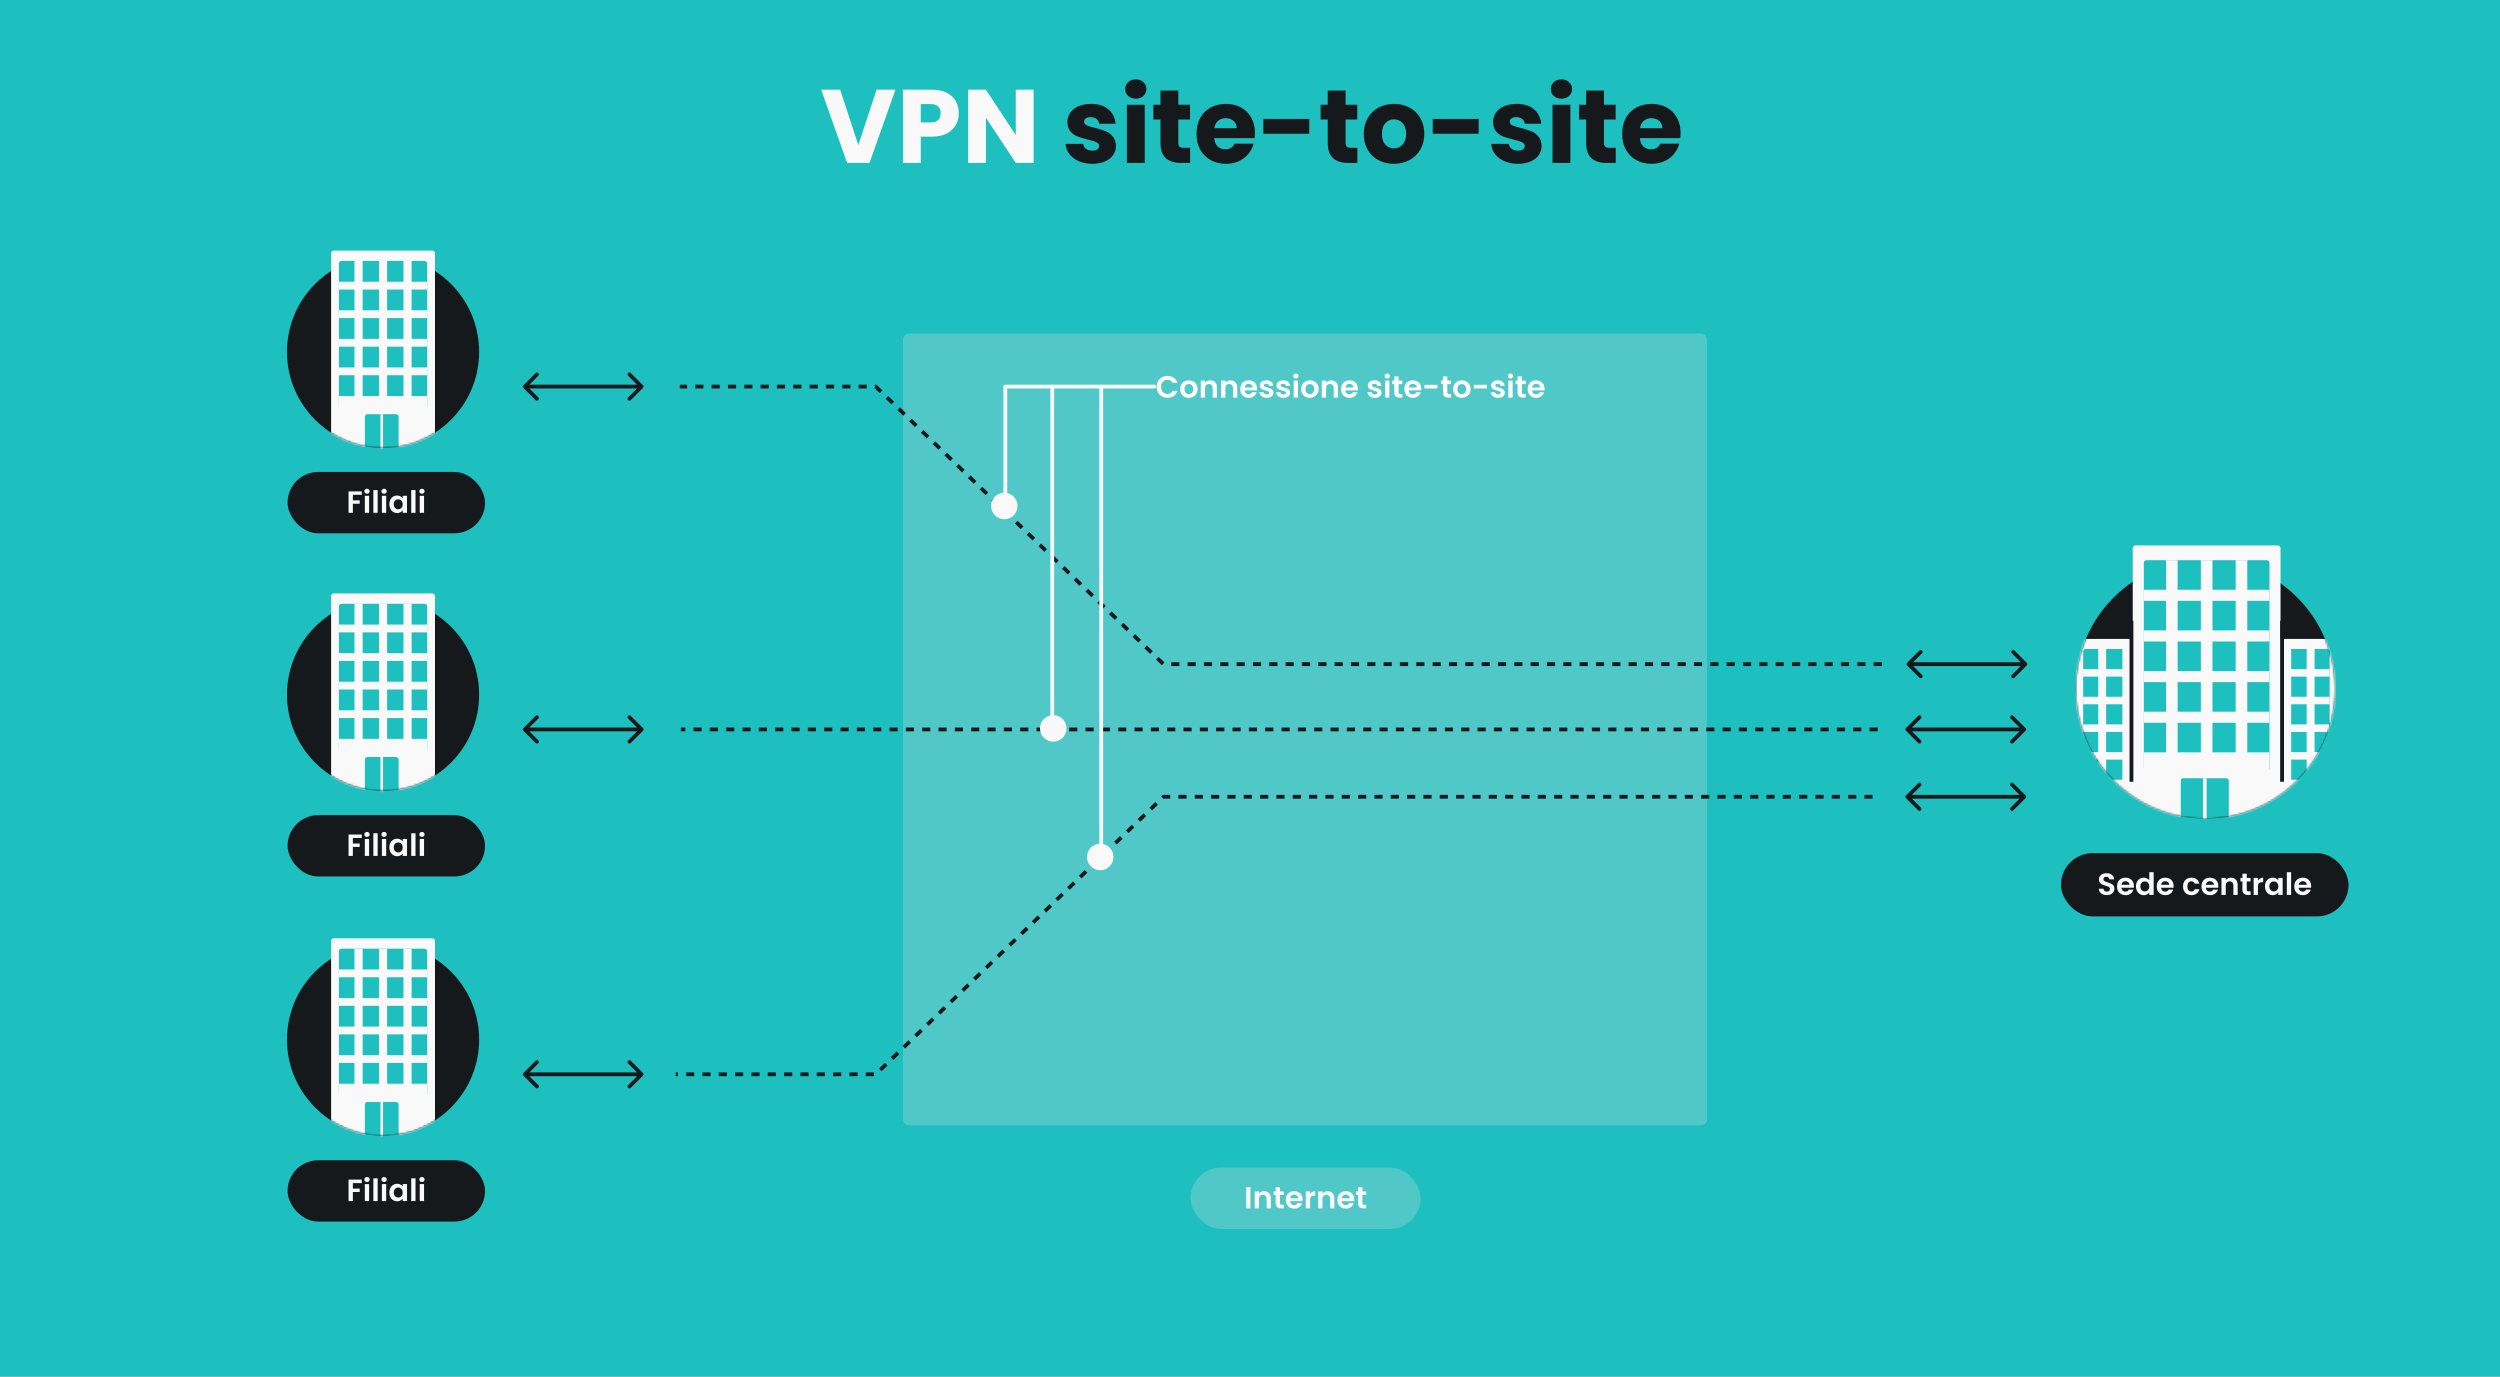 <svg width="1304" height="718" viewBox="0 0 1304 718" fill="none" xmlns="http://www.w3.org/2000/svg">
<rect x="0" y="0" width="1304" height="718" fill="#808080" stroke="none"/>
<rect width="1304" height="718" transform="matrix(-1 0 0 -1 1304 718)" fill="#1EBFBF"/>
<path d="M467.083 46.783L453.527 85H441.877L428.321 46.783H438.23L447.702 75.636L457.229 46.783H467.083ZM500.1 59.086C500.1 61.3 499.592 63.333 498.575 65.184C497.559 66.998 495.999 68.468 493.894 69.593C491.788 70.718 489.175 71.281 486.054 71.281H480.283V85H470.974V46.783H486.054C489.103 46.783 491.68 47.309 493.785 48.361C495.89 49.414 497.468 50.866 498.521 52.717C499.574 54.568 500.1 56.691 500.1 59.086ZM485.346 63.877C487.125 63.877 488.449 63.46 489.32 62.625C490.192 61.79 490.627 60.611 490.627 59.086C490.627 57.562 490.192 56.382 489.32 55.547C488.449 54.713 487.125 54.295 485.346 54.295H480.283V63.877H485.346ZM539.135 85H529.826L514.256 61.427V85H504.946V46.783H514.256L529.826 70.464V46.783H539.135V85Z" fill="#F9F9F9"/>
<path d="M569.778 85.436C567.129 85.436 564.769 84.982 562.701 84.075C560.632 83.167 558.999 81.933 557.801 80.373C556.603 78.776 555.932 76.997 555.787 75.037H564.987C565.096 76.09 565.586 76.943 566.457 77.596C567.328 78.249 568.399 78.576 569.669 78.576C570.831 78.576 571.72 78.358 572.337 77.923C572.99 77.451 573.317 76.852 573.317 76.126C573.317 75.255 572.863 74.62 571.956 74.221C571.048 73.785 569.578 73.313 567.546 72.805C565.368 72.297 563.554 71.771 562.102 71.227C560.65 70.646 559.398 69.757 558.345 68.559C557.293 67.325 556.767 65.674 556.767 63.605C556.767 61.863 557.238 60.284 558.182 58.868C559.162 57.417 560.578 56.273 562.429 55.439C564.316 54.604 566.548 54.187 569.125 54.187C572.936 54.187 575.93 55.13 578.107 57.017C580.321 58.905 581.592 61.409 581.918 64.53H573.317C573.171 63.478 572.7 62.643 571.901 62.026C571.139 61.409 570.123 61.1 568.853 61.1C567.764 61.1 566.929 61.318 566.348 61.754C565.768 62.153 565.477 62.716 565.477 63.441C565.477 64.312 565.931 64.966 566.838 65.401C567.782 65.837 569.234 66.272 571.193 66.708C573.444 67.289 575.277 67.869 576.692 68.45C578.107 68.994 579.341 69.902 580.394 71.172C581.483 72.406 582.045 74.076 582.082 76.181C582.082 77.959 581.574 79.556 580.557 80.971C579.577 82.35 578.144 83.439 576.256 84.238C574.405 85.036 572.246 85.436 569.778 85.436ZM592.459 51.465C590.826 51.465 589.483 50.993 588.43 50.049C587.414 49.069 586.906 47.871 586.906 46.456C586.906 45.004 587.414 43.806 588.43 42.863C589.483 41.883 590.826 41.393 592.459 41.393C594.056 41.393 595.362 41.883 596.379 42.863C597.431 43.806 597.958 45.004 597.958 46.456C597.958 47.871 597.431 49.069 596.379 50.049C595.362 50.993 594.056 51.465 592.459 51.465ZM597.086 54.622V85H587.777V54.622H597.086ZM620.764 77.106V85H616.028C612.652 85 610.021 84.183 608.134 82.55C606.246 80.881 605.303 78.177 605.303 74.439V62.353H601.601V54.622H605.303V47.218H614.612V54.622H620.709V62.353H614.612V74.547C614.612 75.455 614.83 76.108 615.265 76.507C615.701 76.906 616.427 77.106 617.443 77.106H620.764ZM654.585 69.321C654.585 70.192 654.531 71.1 654.422 72.043H633.353C633.499 73.93 634.097 75.382 635.15 76.398C636.239 77.378 637.563 77.868 639.124 77.868C641.447 77.868 643.062 76.888 643.969 74.928H653.878C653.369 76.925 652.444 78.721 651.101 80.318C649.794 81.915 648.143 83.167 646.147 84.075C644.151 84.982 641.919 85.436 639.451 85.436C636.475 85.436 633.825 84.8 631.502 83.53C629.18 82.26 627.365 80.445 626.058 78.086C624.752 75.727 624.098 72.969 624.098 69.811C624.098 66.653 624.734 63.895 626.004 61.536C627.31 59.177 629.125 57.362 631.448 56.092C633.771 54.822 636.438 54.187 639.451 54.187C642.391 54.187 645.004 54.803 647.29 56.038C649.577 57.272 651.355 59.032 652.625 61.318C653.932 63.605 654.585 66.272 654.585 69.321ZM645.058 66.871C645.058 65.274 644.514 64.004 643.425 63.06C642.336 62.117 640.975 61.645 639.342 61.645C637.781 61.645 636.456 62.099 635.368 63.006C634.315 63.913 633.662 65.202 633.408 66.871H645.058ZM682.906 62.026V69.757H658.952V62.026H682.906ZM708.007 77.106V85H703.271C699.896 85 697.264 84.183 695.377 82.55C693.49 80.881 692.546 78.177 692.546 74.439V62.353H688.844V54.622H692.546V47.218H701.856V54.622H707.953V62.353H701.856V74.547C701.856 75.455 702.073 76.108 702.509 76.507C702.944 76.906 703.67 77.106 704.687 77.106H708.007ZM727.021 85.436C724.045 85.436 721.359 84.8 718.964 83.53C716.605 82.26 714.735 80.445 713.356 78.086C712.013 75.727 711.342 72.969 711.342 69.811C711.342 66.69 712.031 63.95 713.411 61.59C714.79 59.195 716.677 57.362 719.073 56.092C721.468 54.822 724.154 54.187 727.13 54.187C730.106 54.187 732.792 54.822 735.187 56.092C737.582 57.362 739.47 59.195 740.849 61.59C742.228 63.95 742.918 66.69 742.918 69.811C742.918 72.932 742.21 75.691 740.794 78.086C739.415 80.445 737.51 82.26 735.078 83.53C732.683 84.8 729.997 85.436 727.021 85.436ZM727.021 77.378C728.799 77.378 730.305 76.725 731.539 75.418C732.81 74.112 733.445 72.243 733.445 69.811C733.445 67.379 732.828 65.51 731.594 64.204C730.396 62.897 728.908 62.244 727.13 62.244C725.315 62.244 723.809 62.897 722.611 64.204C721.413 65.474 720.815 67.343 720.815 69.811C720.815 72.243 721.395 74.112 722.557 75.418C723.754 76.725 725.242 77.378 727.021 77.378ZM771.266 62.026V69.757H747.312V62.026H771.266ZM791.794 85.436C789.145 85.436 786.786 84.982 784.717 84.075C782.648 83.167 781.015 81.933 779.817 80.373C778.62 78.776 777.948 76.997 777.803 75.037H787.004C787.112 76.09 787.602 76.943 788.473 77.596C789.345 78.249 790.415 78.576 791.685 78.576C792.847 78.576 793.736 78.358 794.353 77.923C795.006 77.451 795.333 76.852 795.333 76.126C795.333 75.255 794.879 74.62 793.972 74.221C793.065 73.785 791.595 73.313 789.562 72.805C787.385 72.297 785.57 71.771 784.118 71.227C782.666 70.646 781.414 69.757 780.362 68.559C779.309 67.325 778.783 65.674 778.783 63.605C778.783 61.863 779.255 60.284 780.198 58.868C781.178 57.417 782.594 56.273 784.445 55.439C786.332 54.604 788.564 54.187 791.141 54.187C794.952 54.187 797.946 55.13 800.124 57.017C802.338 58.905 803.608 61.409 803.935 64.53H795.333C795.188 63.478 794.716 62.643 793.918 62.026C793.155 61.409 792.139 61.1 790.869 61.1C789.78 61.1 788.945 61.318 788.365 61.754C787.784 62.153 787.494 62.716 787.494 63.441C787.494 64.312 787.947 64.966 788.855 65.401C789.798 65.837 791.25 66.272 793.21 66.708C795.46 67.289 797.293 67.869 798.708 68.45C800.124 68.994 801.358 69.902 802.41 71.172C803.499 72.406 804.062 74.076 804.098 76.181C804.098 77.959 803.59 79.556 802.574 80.971C801.594 82.35 800.16 83.439 798.273 84.238C796.422 85.036 794.262 85.436 791.794 85.436ZM814.475 51.465C812.842 51.465 811.499 50.993 810.447 50.049C809.43 49.069 808.922 47.871 808.922 46.456C808.922 45.004 809.43 43.806 810.447 42.863C811.499 41.883 812.842 41.393 814.475 41.393C816.072 41.393 817.379 41.883 818.395 42.863C819.448 43.806 819.974 45.004 819.974 46.456C819.974 47.871 819.448 49.069 818.395 50.049C817.379 50.993 816.072 51.465 814.475 51.465ZM819.103 54.622V85H809.793V54.622H819.103ZM842.78 77.106V85H838.044C834.669 85 832.037 84.183 830.15 82.55C828.263 80.881 827.319 78.177 827.319 74.439V62.353H823.617V54.622H827.319V47.218H836.628V54.622H842.726V62.353H836.628V74.547C836.628 75.455 836.846 76.108 837.282 76.507C837.717 76.906 838.443 77.106 839.459 77.106H842.78ZM876.602 69.321C876.602 70.192 876.547 71.1 876.438 72.043H855.37C855.515 73.93 856.114 75.382 857.166 76.398C858.255 77.378 859.58 77.868 861.14 77.868C863.463 77.868 865.078 76.888 865.986 74.928H875.894C875.386 76.925 874.46 78.721 873.117 80.318C871.811 81.915 870.159 83.167 868.163 84.075C866.167 84.982 863.935 85.436 861.467 85.436C858.491 85.436 855.842 84.8 853.519 83.53C851.196 82.26 849.381 80.445 848.075 78.086C846.768 75.727 846.115 72.969 846.115 69.811C846.115 66.653 846.75 63.895 848.02 61.536C849.327 59.177 851.141 57.362 853.464 56.092C855.787 54.822 858.455 54.187 861.467 54.187C864.407 54.187 867.02 54.803 869.307 56.038C871.593 57.272 873.371 59.032 874.642 61.318C875.948 63.605 876.602 66.272 876.602 69.321ZM867.075 66.871C867.075 65.274 866.53 64.004 865.441 63.06C864.352 62.117 862.991 61.645 861.358 61.645C859.798 61.645 858.473 62.099 857.384 63.006C856.332 63.913 855.678 65.202 855.424 66.871H867.075Z" fill="#16191C"/>
<rect x="471" y="173.965" width="419.393" height="413.006" rx="3.193" fill="#50C8C8"/>
<path d="M273.013 200.933C272.622 201.324 272.622 201.957 273.013 202.347L279.377 208.711C279.767 209.102 280.4 209.102 280.791 208.711C281.181 208.321 281.181 207.688 280.791 207.297L275.134 201.64L280.791 195.984C281.181 195.593 281.181 194.96 280.791 194.569C280.4 194.179 279.767 194.179 279.377 194.569L273.013 200.933ZM335.382 202.347C335.772 201.957 335.772 201.324 335.382 200.933L329.018 194.569C328.627 194.179 327.994 194.179 327.604 194.569C327.213 194.96 327.213 195.593 327.604 195.984L333.261 201.64L327.604 207.297C327.213 207.688 327.213 208.321 327.604 208.711C327.994 209.102 328.627 209.102 329.018 208.711L335.382 202.347ZM273.72 201.64V202.64H334.675V201.64V200.64H273.72V201.64Z" fill="#16191C"/>
<g clip-path="url(#clip0_6_453)">
<rect x="150" y="246.174" width="103" height="32" rx="16" fill="#16191C"/>
<path d="M188.703 256.297V258.105H184.047V260.969H187.615V262.745H184.047V267.465H181.807V256.297H188.703ZM191.428 257.545C191.033 257.545 190.702 257.422 190.436 257.177C190.18 256.921 190.052 256.606 190.052 256.233C190.052 255.859 190.18 255.55 190.436 255.305C190.702 255.049 191.033 254.921 191.428 254.921C191.822 254.921 192.148 255.049 192.404 255.305C192.67 255.55 192.804 255.859 192.804 256.233C192.804 256.606 192.67 256.921 192.404 257.177C192.148 257.422 191.822 257.545 191.428 257.545ZM192.532 258.601V267.465H190.292V258.601H192.532ZM196.985 255.625V267.465H194.745V255.625H196.985ZM200.334 257.545C199.939 257.545 199.608 257.422 199.342 257.177C199.086 256.921 198.958 256.606 198.958 256.233C198.958 255.859 199.086 255.55 199.342 255.305C199.608 255.049 199.939 254.921 200.334 254.921C200.728 254.921 201.054 255.049 201.31 255.305C201.576 255.55 201.71 255.859 201.71 256.233C201.71 256.606 201.576 256.921 201.31 257.177C201.054 257.422 200.728 257.545 200.334 257.545ZM201.438 258.601V267.465H199.198V258.601H201.438ZM203.075 263.001C203.075 262.105 203.251 261.31 203.603 260.617C203.966 259.923 204.451 259.39 205.059 259.017C205.678 258.643 206.366 258.457 207.123 258.457C207.784 258.457 208.36 258.59 208.851 258.857C209.352 259.123 209.752 259.459 210.051 259.865V258.601H212.307V267.465H210.051V266.169C209.763 266.585 209.363 266.931 208.851 267.209C208.35 267.475 207.768 267.609 207.107 267.609C206.36 267.609 205.678 267.417 205.059 267.033C204.451 266.649 203.966 266.11 203.603 265.417C203.251 264.713 203.075 263.907 203.075 263.001ZM210.051 263.033C210.051 262.489 209.944 262.025 209.731 261.641C209.518 261.246 209.23 260.947 208.867 260.745C208.504 260.531 208.115 260.425 207.699 260.425C207.283 260.425 206.899 260.526 206.547 260.729C206.195 260.931 205.907 261.23 205.683 261.625C205.47 262.009 205.363 262.467 205.363 263.001C205.363 263.534 205.47 264.003 205.683 264.409C205.907 264.803 206.195 265.107 206.547 265.321C206.91 265.534 207.294 265.641 207.699 265.641C208.115 265.641 208.504 265.539 208.867 265.337C209.23 265.123 209.518 264.825 209.731 264.441C209.944 264.046 210.051 263.577 210.051 263.033ZM216.735 255.625V267.465H214.495V255.625H216.735ZM220.084 257.545C219.689 257.545 219.358 257.422 219.092 257.177C218.836 256.921 218.708 256.606 218.708 256.233C218.708 255.859 218.836 255.55 219.092 255.305C219.358 255.049 219.689 254.921 220.084 254.921C220.478 254.921 220.804 255.049 221.06 255.305C221.326 255.55 221.46 255.859 221.46 256.233C221.46 256.606 221.326 256.921 221.06 257.177C220.804 257.422 220.478 257.545 220.084 257.545ZM221.188 258.601V267.465H218.948V258.601H221.188Z" fill="#F9F9F9"/>
</g>
<circle cx="199.8" cy="183.527" r="50.118" fill="#16191C"/>
<mask id="mask0_6_453" style="mask-type:alpha" maskUnits="userSpaceOnUse" x="149" y="125" width="101" height="109">
<path d="M249.918 183.527C249.918 211.207 227.48 233.646 199.8 233.646C172.12 233.646 149.681 211.207 149.681 183.527C149.681 155.848 162.55 117.831 196.413 126.636C239.759 116.477 249.918 155.848 249.918 183.527Z" fill="#16191C"/>
</mask>
<g mask="url(#mask0_6_453)">
<rect x="172.709" y="130.7" width="54.182" height="102.946" rx="1.355" fill="#F9F9F9"/>
<rect x="176.773" y="136.118" width="46.055" height="77.21" rx="1.355" fill="#1EBFBF"/>
<rect x="184.9" y="136.118" width="4.257" height="77.21" fill="#F9F9F9"/>
<rect x="197.671" y="136.118" width="4.257" height="77.21" fill="#F9F9F9"/>
<rect x="210.443" y="136.118" width="4.257" height="77.21" fill="#F9F9F9"/>
<rect x="222.827" y="146.954" width="4.064" height="46.055" transform="rotate(90 222.827 146.954)" fill="#F9F9F9"/>
<rect x="222.827" y="161.855" width="4.064" height="46.055" transform="rotate(90 222.827 161.855)" fill="#F9F9F9"/>
<rect x="222.827" y="176.755" width="4.064" height="46.055" transform="rotate(90 222.827 176.755)" fill="#F9F9F9"/>
<rect x="222.827" y="191.655" width="4.064" height="46.055" transform="rotate(90 222.827 191.655)" fill="#F9F9F9"/>
<rect x="222.827" y="206.555" width="9.482" height="46.055" transform="rotate(90 222.827 206.555)" fill="#F9F9F9"/>
<rect x="190.318" y="216.037" width="17.609" height="18.964" rx="1.355" fill="#1EBFBF"/>
<rect x="198.445" y="216.037" width="1.355" height="18.964" fill="#F9F9F9"/>
</g>
<path d="M273.013 379.761C272.622 380.151 272.622 380.784 273.013 381.175L279.377 387.539C279.767 387.929 280.4 387.929 280.791 387.539C281.181 387.148 281.181 386.515 280.791 386.125L275.134 380.468L280.791 374.811C281.181 374.42 281.181 373.787 280.791 373.397C280.4 373.006 279.767 373.006 279.377 373.397L273.013 379.761ZM335.382 381.175C335.772 380.784 335.772 380.151 335.382 379.761L329.018 373.397C328.627 373.006 327.994 373.006 327.604 373.397C327.213 373.787 327.213 374.42 327.604 374.811L333.261 380.468L327.604 386.125C327.213 386.515 327.213 387.148 327.604 387.539C327.994 387.929 328.627 387.929 329.018 387.539L335.382 381.175ZM273.72 380.468V381.468H334.675V380.468V379.468H273.72V380.468Z" fill="#16191C"/>
<g clip-path="url(#clip1_6_453)">
<rect x="150" y="425.174" width="103" height="32" rx="16" fill="#16191C"/>
<path d="M188.703 435.297V437.105H184.047V439.969H187.615V441.745H184.047V446.465H181.807V435.297H188.703ZM191.428 436.545C191.033 436.545 190.702 436.422 190.436 436.177C190.18 435.921 190.052 435.606 190.052 435.233C190.052 434.859 190.18 434.55 190.436 434.305C190.702 434.049 191.033 433.921 191.428 433.921C191.822 433.921 192.148 434.049 192.404 434.305C192.67 434.55 192.804 434.859 192.804 435.233C192.804 435.606 192.67 435.921 192.404 436.177C192.148 436.422 191.822 436.545 191.428 436.545ZM192.532 437.601V446.465H190.292V437.601H192.532ZM196.985 434.625V446.465H194.745V434.625H196.985ZM200.334 436.545C199.939 436.545 199.608 436.422 199.342 436.177C199.086 435.921 198.958 435.606 198.958 435.233C198.958 434.859 199.086 434.55 199.342 434.305C199.608 434.049 199.939 433.921 200.334 433.921C200.728 433.921 201.054 434.049 201.31 434.305C201.576 434.55 201.71 434.859 201.71 435.233C201.71 435.606 201.576 435.921 201.31 436.177C201.054 436.422 200.728 436.545 200.334 436.545ZM201.438 437.601V446.465H199.198V437.601H201.438ZM203.075 442.001C203.075 441.105 203.251 440.31 203.603 439.617C203.966 438.923 204.451 438.39 205.059 438.017C205.678 437.643 206.366 437.457 207.123 437.457C207.784 437.457 208.36 437.59 208.851 437.857C209.352 438.123 209.752 438.459 210.051 438.865V437.601H212.307V446.465H210.051V445.169C209.763 445.585 209.363 445.931 208.851 446.209C208.35 446.475 207.768 446.609 207.107 446.609C206.36 446.609 205.678 446.417 205.059 446.033C204.451 445.649 203.966 445.11 203.603 444.417C203.251 443.713 203.075 442.907 203.075 442.001ZM210.051 442.033C210.051 441.489 209.944 441.025 209.731 440.641C209.518 440.246 209.23 439.947 208.867 439.745C208.504 439.531 208.115 439.425 207.699 439.425C207.283 439.425 206.899 439.526 206.547 439.729C206.195 439.931 205.907 440.23 205.683 440.625C205.47 441.009 205.363 441.467 205.363 442.001C205.363 442.534 205.47 443.003 205.683 443.409C205.907 443.803 206.195 444.107 206.547 444.321C206.91 444.534 207.294 444.641 207.699 444.641C208.115 444.641 208.504 444.539 208.867 444.337C209.23 444.123 209.518 443.825 209.731 443.441C209.944 443.046 210.051 442.577 210.051 442.033ZM216.735 434.625V446.465H214.495V434.625H216.735ZM220.084 436.545C219.689 436.545 219.358 436.422 219.092 436.177C218.836 435.921 218.708 435.606 218.708 435.233C218.708 434.859 218.836 434.55 219.092 434.305C219.358 434.049 219.689 433.921 220.084 433.921C220.478 433.921 220.804 434.049 221.06 434.305C221.326 434.55 221.46 434.859 221.46 435.233C221.46 435.606 221.326 435.921 221.06 436.177C220.804 436.422 220.478 436.545 220.084 436.545ZM221.188 437.601V446.465H218.948V437.601H221.188Z" fill="#F9F9F9"/>
</g>
<circle cx="199.8" cy="362.355" r="50.118" fill="#16191C"/>
<mask id="mask1_6_453" style="mask-type:alpha" maskUnits="userSpaceOnUse" x="149" y="303" width="101" height="110">
<path d="M249.918 362.355C249.918 390.035 227.48 412.473 199.8 412.473C172.12 412.473 149.681 390.035 149.681 362.355C149.681 334.675 162.55 296.659 196.413 305.464C239.759 295.304 249.918 334.675 249.918 362.355Z" fill="#16191C"/>
</mask>
<g mask="url(#mask1_6_453)">
<rect x="172.709" y="309.527" width="54.182" height="102.946" rx="1.355" fill="#F9F9F9"/>
<rect x="176.773" y="314.945" width="46.055" height="77.21" rx="1.355" fill="#1EBFBF"/>
<rect x="184.9" y="314.945" width="4.257" height="77.21" fill="#F9F9F9"/>
<rect x="197.671" y="314.945" width="4.257" height="77.21" fill="#F9F9F9"/>
<rect x="210.443" y="314.945" width="4.257" height="77.21" fill="#F9F9F9"/>
<rect x="222.827" y="325.782" width="4.064" height="46.055" transform="rotate(90 222.827 325.782)" fill="#F9F9F9"/>
<rect x="222.827" y="340.682" width="4.064" height="46.055" transform="rotate(90 222.827 340.682)" fill="#F9F9F9"/>
<rect x="222.827" y="355.582" width="4.064" height="46.055" transform="rotate(90 222.827 355.582)" fill="#F9F9F9"/>
<rect x="222.827" y="370.482" width="4.064" height="46.055" transform="rotate(90 222.827 370.482)" fill="#F9F9F9"/>
<rect x="222.827" y="385.382" width="9.482" height="46.055" transform="rotate(90 222.827 385.382)" fill="#F9F9F9"/>
<rect x="190.318" y="394.864" width="17.609" height="18.964" rx="1.355" fill="#1EBFBF"/>
<rect x="198.445" y="394.864" width="1.355" height="18.964" fill="#F9F9F9"/>
</g>
<path d="M273.013 559.653C272.622 560.043 272.622 560.676 273.013 561.067L279.377 567.431C279.767 567.821 280.4 567.821 280.791 567.431C281.181 567.04 281.181 566.407 280.791 566.017L275.134 560.36L280.791 554.703C281.181 554.312 281.181 553.679 280.791 553.289C280.4 552.898 279.767 552.898 279.377 553.289L273.013 559.653ZM335.382 561.067C335.772 560.676 335.772 560.043 335.382 559.653L329.018 553.289C328.627 552.898 327.994 552.898 327.604 553.289C327.213 553.679 327.213 554.312 327.604 554.703L333.261 560.36L327.604 566.017C327.213 566.407 327.213 567.04 327.604 567.431C327.994 567.821 328.627 567.821 329.018 567.431L335.382 561.067ZM273.72 560.36V561.36H334.675V560.36V559.36H273.72V560.36Z" fill="#16191C"/>
<g clip-path="url(#clip2_6_453)">
<rect x="150" y="605.174" width="103" height="32" rx="16" fill="#16191C"/>
<path d="M188.703 615.297V617.105H184.047V619.969H187.615V621.745H184.047V626.465H181.807V615.297H188.703ZM191.428 616.545C191.033 616.545 190.702 616.422 190.436 616.177C190.18 615.921 190.052 615.606 190.052 615.233C190.052 614.859 190.18 614.55 190.436 614.305C190.702 614.049 191.033 613.921 191.428 613.921C191.822 613.921 192.148 614.049 192.404 614.305C192.67 614.55 192.804 614.859 192.804 615.233C192.804 615.606 192.67 615.921 192.404 616.177C192.148 616.422 191.822 616.545 191.428 616.545ZM192.532 617.601V626.465H190.292V617.601H192.532ZM196.985 614.625V626.465H194.745V614.625H196.985ZM200.334 616.545C199.939 616.545 199.608 616.422 199.342 616.177C199.086 615.921 198.958 615.606 198.958 615.233C198.958 614.859 199.086 614.55 199.342 614.305C199.608 614.049 199.939 613.921 200.334 613.921C200.728 613.921 201.054 614.049 201.31 614.305C201.576 614.55 201.71 614.859 201.71 615.233C201.71 615.606 201.576 615.921 201.31 616.177C201.054 616.422 200.728 616.545 200.334 616.545ZM201.438 617.601V626.465H199.198V617.601H201.438ZM203.075 622.001C203.075 621.105 203.251 620.31 203.603 619.617C203.966 618.923 204.451 618.39 205.059 618.017C205.678 617.643 206.366 617.457 207.123 617.457C207.784 617.457 208.36 617.59 208.851 617.857C209.352 618.123 209.752 618.459 210.051 618.865V617.601H212.307V626.465H210.051V625.169C209.763 625.585 209.363 625.931 208.851 626.209C208.35 626.475 207.768 626.609 207.107 626.609C206.36 626.609 205.678 626.417 205.059 626.033C204.451 625.649 203.966 625.11 203.603 624.417C203.251 623.713 203.075 622.907 203.075 622.001ZM210.051 622.033C210.051 621.489 209.944 621.025 209.731 620.641C209.518 620.246 209.23 619.947 208.867 619.745C208.504 619.531 208.115 619.425 207.699 619.425C207.283 619.425 206.899 619.526 206.547 619.729C206.195 619.931 205.907 620.23 205.683 620.625C205.47 621.009 205.363 621.467 205.363 622.001C205.363 622.534 205.47 623.003 205.683 623.409C205.907 623.803 206.195 624.107 206.547 624.321C206.91 624.534 207.294 624.641 207.699 624.641C208.115 624.641 208.504 624.539 208.867 624.337C209.23 624.123 209.518 623.825 209.731 623.441C209.944 623.046 210.051 622.577 210.051 622.033ZM216.735 614.625V626.465H214.495V614.625H216.735ZM220.084 616.545C219.689 616.545 219.358 616.422 219.092 616.177C218.836 615.921 218.708 615.606 218.708 615.233C218.708 614.859 218.836 614.55 219.092 614.305C219.358 614.049 219.689 613.921 220.084 613.921C220.478 613.921 220.804 614.049 221.06 614.305C221.326 614.55 221.46 614.859 221.46 615.233C221.46 615.606 221.326 615.921 221.06 616.177C220.804 616.422 220.478 616.545 220.084 616.545ZM221.188 617.601V626.465H218.948V617.601H221.188Z" fill="#F9F9F9"/>
</g>
<circle cx="199.8" cy="542.247" r="50.118" fill="#16191C"/>
<mask id="mask2_6_453" style="mask-type:alpha" maskUnits="userSpaceOnUse" x="149" y="483" width="101" height="110">
<path d="M249.918 542.247C249.918 569.926 227.48 592.365 199.8 592.365C172.12 592.365 149.681 569.926 149.681 542.247C149.681 514.567 162.55 476.551 196.413 485.355C239.759 475.196 249.918 514.567 249.918 542.247Z" fill="#16191C"/>
</mask>
<g mask="url(#mask2_6_453)">
<rect x="172.709" y="489.419" width="54.182" height="102.946" rx="1.355" fill="#F9F9F9"/>
<rect x="176.772" y="494.837" width="46.055" height="77.21" rx="1.355" fill="#1EBFBF"/>
<rect x="184.9" y="494.837" width="4.257" height="77.21" fill="#F9F9F9"/>
<rect x="197.671" y="494.837" width="4.257" height="77.21" fill="#F9F9F9"/>
<rect x="210.443" y="494.837" width="4.257" height="77.21" fill="#F9F9F9"/>
<rect x="222.827" y="505.674" width="4.064" height="46.055" transform="rotate(90 222.827 505.674)" fill="#F9F9F9"/>
<rect x="222.827" y="520.574" width="4.064" height="46.055" transform="rotate(90 222.827 520.574)" fill="#F9F9F9"/>
<rect x="222.827" y="535.474" width="4.064" height="46.055" transform="rotate(90 222.827 535.474)" fill="#F9F9F9"/>
<rect x="222.827" y="550.374" width="4.064" height="46.055" transform="rotate(90 222.827 550.374)" fill="#F9F9F9"/>
<rect x="222.827" y="565.274" width="9.482" height="46.055" transform="rotate(90 222.827 565.274)" fill="#F9F9F9"/>
<rect x="190.318" y="574.756" width="17.609" height="18.964" rx="1.355" fill="#1EBFBF"/>
<rect x="198.445" y="574.756" width="1.355" height="18.964" fill="#F9F9F9"/>
</g>
<rect x="1075" y="445" width="150" height="33" rx="16.5" fill="#16191C"/>
<path d="M1098.92 466.903C1098.14 466.903 1097.44 466.77 1096.81 466.503C1096.19 466.236 1095.7 465.852 1095.34 465.351C1094.97 464.85 1094.79 464.258 1094.78 463.575H1097.18C1097.21 464.034 1097.37 464.396 1097.66 464.663C1097.96 464.93 1098.36 465.063 1098.87 465.063C1099.4 465.063 1099.81 464.94 1100.1 464.695C1100.4 464.439 1100.55 464.108 1100.55 463.703C1100.55 463.372 1100.45 463.1 1100.25 462.887C1100.05 462.674 1099.79 462.508 1099.48 462.391C1099.18 462.263 1098.77 462.124 1098.23 461.975C1097.51 461.762 1096.92 461.554 1096.46 461.351C1096.01 461.138 1095.62 460.823 1095.29 460.407C1094.97 459.98 1094.81 459.415 1094.81 458.711C1094.81 458.05 1094.97 457.474 1095.3 456.983C1095.64 456.492 1096.1 456.119 1096.7 455.863C1097.29 455.596 1097.98 455.463 1098.74 455.463C1099.9 455.463 1100.83 455.746 1101.54 456.311C1102.27 456.866 1102.67 457.644 1102.74 458.647H1100.28C1100.26 458.263 1100.09 457.948 1099.78 457.703C1099.49 457.447 1099.09 457.319 1098.58 457.319C1098.15 457.319 1097.8 457.431 1097.53 457.655C1097.27 457.879 1097.14 458.204 1097.14 458.631C1097.14 458.93 1097.24 459.18 1097.43 459.383C1097.64 459.575 1097.88 459.735 1098.17 459.863C1098.47 459.98 1098.88 460.119 1099.42 460.279C1100.14 460.492 1100.73 460.706 1101.19 460.919C1101.65 461.132 1102.05 461.452 1102.38 461.879C1102.71 462.306 1102.87 462.866 1102.87 463.559C1102.87 464.156 1102.72 464.711 1102.41 465.223C1102.1 465.735 1101.65 466.146 1101.05 466.455C1100.45 466.754 1099.74 466.903 1098.92 466.903ZM1113.05 462.167C1113.05 462.487 1113.03 462.775 1112.99 463.031H1106.51C1106.56 463.671 1106.79 464.172 1107.18 464.535C1107.58 464.898 1108.06 465.079 1108.64 465.079C1109.47 465.079 1110.06 464.722 1110.41 464.007H1112.83C1112.57 464.86 1112.08 465.564 1111.36 466.119C1110.63 466.663 1109.74 466.935 1108.69 466.935C1107.83 466.935 1107.07 466.748 1106.38 466.375C1105.71 465.991 1105.18 465.452 1104.8 464.759C1104.43 464.066 1104.24 463.266 1104.24 462.359C1104.24 461.442 1104.43 460.636 1104.8 459.943C1105.17 459.25 1105.69 458.716 1106.37 458.343C1107.04 457.97 1107.81 457.783 1108.69 457.783C1109.53 457.783 1110.28 457.964 1110.94 458.327C1111.61 458.69 1112.13 459.207 1112.49 459.879C1112.87 460.54 1113.05 461.303 1113.05 462.167ZM1110.73 461.527C1110.72 460.951 1110.52 460.492 1110.11 460.151C1109.71 459.799 1109.21 459.623 1108.62 459.623C1108.07 459.623 1107.6 459.794 1107.21 460.135C1106.84 460.466 1106.61 460.93 1106.53 461.527H1110.73ZM1114.11 462.327C1114.11 461.431 1114.29 460.636 1114.64 459.943C1115 459.25 1115.5 458.716 1116.11 458.343C1116.73 457.97 1117.42 457.783 1118.18 457.783C1118.75 457.783 1119.3 457.911 1119.83 458.167C1120.35 458.412 1120.76 458.743 1121.07 459.159V454.951H1123.35V466.791H1121.07V465.479C1120.8 465.916 1120.41 466.268 1119.91 466.535C1119.4 466.802 1118.82 466.935 1118.16 466.935C1117.42 466.935 1116.73 466.743 1116.11 466.359C1115.5 465.975 1115 465.436 1114.64 464.743C1114.29 464.039 1114.11 463.234 1114.11 462.327ZM1121.09 462.359C1121.09 461.815 1120.98 461.351 1120.77 460.967C1120.56 460.572 1120.27 460.274 1119.91 460.071C1119.54 459.858 1119.15 459.751 1118.74 459.751C1118.32 459.751 1117.94 459.852 1117.59 460.055C1117.23 460.258 1116.95 460.556 1116.72 460.951C1116.51 461.335 1116.4 461.794 1116.4 462.327C1116.4 462.86 1116.51 463.33 1116.72 463.735C1116.95 464.13 1117.23 464.434 1117.59 464.647C1117.95 464.86 1118.33 464.967 1118.74 464.967C1119.15 464.967 1119.54 464.866 1119.91 464.663C1120.27 464.45 1120.56 464.151 1120.77 463.767C1120.98 463.372 1121.09 462.903 1121.09 462.359ZM1133.77 462.167C1133.77 462.487 1133.75 462.775 1133.71 463.031H1127.23C1127.28 463.671 1127.51 464.172 1127.9 464.535C1128.3 464.898 1128.78 465.079 1129.36 465.079C1130.19 465.079 1130.78 464.722 1131.13 464.007H1133.55C1133.29 464.86 1132.8 465.564 1132.08 466.119C1131.35 466.663 1130.46 466.935 1129.41 466.935C1128.55 466.935 1127.78 466.748 1127.1 466.375C1126.43 465.991 1125.9 465.452 1125.52 464.759C1125.14 464.066 1124.96 463.266 1124.96 462.359C1124.96 461.442 1125.14 460.636 1125.52 459.943C1125.89 459.25 1126.41 458.716 1127.09 458.343C1127.76 457.97 1128.53 457.783 1129.41 457.783C1130.25 457.783 1131 457.964 1131.66 458.327C1132.33 458.69 1132.85 459.207 1133.21 459.879C1133.59 460.54 1133.77 461.303 1133.77 462.167ZM1131.45 461.527C1131.44 460.951 1131.24 460.492 1130.83 460.151C1130.42 459.799 1129.93 459.623 1129.34 459.623C1128.79 459.623 1128.32 459.794 1127.93 460.135C1127.56 460.466 1127.33 460.93 1127.25 461.527H1131.45ZM1138.65 462.359C1138.65 461.442 1138.83 460.642 1139.21 459.959C1139.58 459.266 1140.1 458.732 1140.76 458.359C1141.42 457.975 1142.18 457.783 1143.03 457.783C1144.13 457.783 1145.03 458.06 1145.75 458.615C1146.47 459.159 1146.96 459.927 1147.21 460.919H1144.79C1144.66 460.535 1144.44 460.236 1144.13 460.023C1143.83 459.799 1143.46 459.687 1143.01 459.687C1142.37 459.687 1141.87 459.922 1141.49 460.391C1141.12 460.85 1140.93 461.506 1140.93 462.359C1140.93 463.202 1141.12 463.858 1141.49 464.327C1141.87 464.786 1142.37 465.015 1143.01 465.015C1143.92 465.015 1144.51 464.61 1144.79 463.799H1147.21C1146.96 464.759 1146.47 465.522 1145.75 466.087C1145.02 466.652 1144.12 466.935 1143.03 466.935C1142.18 466.935 1141.42 466.748 1140.76 466.375C1140.1 465.991 1139.58 465.458 1139.21 464.775C1138.83 464.082 1138.65 463.276 1138.65 462.359ZM1157.09 462.167C1157.09 462.487 1157.06 462.775 1157.02 463.031H1150.54C1150.6 463.671 1150.82 464.172 1151.21 464.535C1151.61 464.898 1152.09 465.079 1152.67 465.079C1153.5 465.079 1154.09 464.722 1154.45 464.007H1156.86C1156.61 464.86 1156.12 465.564 1155.39 466.119C1154.66 466.663 1153.77 466.935 1152.72 466.935C1151.86 466.935 1151.1 466.748 1150.41 466.375C1149.74 465.991 1149.21 465.452 1148.83 464.759C1148.46 464.066 1148.27 463.266 1148.27 462.359C1148.27 461.442 1148.46 460.636 1148.83 459.943C1149.2 459.25 1149.73 458.716 1150.4 458.343C1151.07 457.97 1151.84 457.783 1152.72 457.783C1153.56 457.783 1154.31 457.964 1154.97 458.327C1155.65 458.69 1156.16 459.207 1156.53 459.879C1156.9 460.54 1157.09 461.303 1157.09 462.167ZM1154.77 461.527C1154.76 460.951 1154.55 460.492 1154.14 460.151C1153.74 459.799 1153.24 459.623 1152.65 459.623C1152.1 459.623 1151.63 459.794 1151.25 460.135C1150.87 460.466 1150.64 460.93 1150.56 461.527H1154.77ZM1163.63 457.799C1164.69 457.799 1165.54 458.135 1166.19 458.807C1166.84 459.468 1167.17 460.396 1167.17 461.591V466.791H1164.93V461.895C1164.93 461.191 1164.75 460.652 1164.4 460.279C1164.05 459.895 1163.57 459.703 1162.96 459.703C1162.34 459.703 1161.85 459.895 1161.49 460.279C1161.14 460.652 1160.96 461.191 1160.96 461.895V466.791H1158.72V457.927H1160.96V459.031C1161.26 458.647 1161.64 458.348 1162.1 458.135C1162.57 457.911 1163.08 457.799 1163.63 457.799ZM1171.91 459.767V464.055C1171.91 464.354 1171.98 464.572 1172.12 464.711C1172.26 464.839 1172.51 464.903 1172.85 464.903H1173.89V466.791H1172.48C1170.6 466.791 1169.65 465.874 1169.65 464.039V459.767H1168.6V457.927H1169.65V455.735H1171.91V457.927H1173.89V459.767H1171.91ZM1177.74 459.303C1178.03 458.834 1178.4 458.466 1178.86 458.199C1179.33 457.932 1179.87 457.799 1180.46 457.799V460.151H1179.87C1179.17 460.151 1178.63 460.316 1178.27 460.647C1177.92 460.978 1177.74 461.554 1177.74 462.375V466.791H1175.5V457.927H1177.74V459.303ZM1181.4 462.327C1181.4 461.431 1181.57 460.636 1181.92 459.943C1182.29 459.25 1182.77 458.716 1183.38 458.343C1184 457.97 1184.69 457.783 1185.44 457.783C1186.1 457.783 1186.68 457.916 1187.17 458.183C1187.67 458.45 1188.07 458.786 1188.37 459.191V457.927H1190.63V466.791H1188.37V465.495C1188.08 465.911 1187.68 466.258 1187.17 466.535C1186.67 466.802 1186.09 466.935 1185.43 466.935C1184.68 466.935 1184 466.743 1183.38 466.359C1182.77 465.975 1182.29 465.436 1181.92 464.743C1181.57 464.039 1181.4 463.234 1181.4 462.327ZM1188.37 462.359C1188.37 461.815 1188.26 461.351 1188.05 460.967C1187.84 460.572 1187.55 460.274 1187.19 460.071C1186.82 459.858 1186.44 459.751 1186.02 459.751C1185.6 459.751 1185.22 459.852 1184.87 460.055C1184.52 460.258 1184.23 460.556 1184 460.951C1183.79 461.335 1183.68 461.794 1183.68 462.327C1183.68 462.86 1183.79 463.33 1184 463.735C1184.23 464.13 1184.52 464.434 1184.87 464.647C1185.23 464.86 1185.61 464.967 1186.02 464.967C1186.44 464.967 1186.82 464.866 1187.19 464.663C1187.55 464.45 1187.84 464.151 1188.05 463.767C1188.26 463.372 1188.37 462.903 1188.37 462.359ZM1195.05 454.951V466.791H1192.81V454.951H1195.05ZM1205.51 462.167C1205.51 462.487 1205.49 462.775 1205.44 463.031H1198.96C1199.02 463.671 1199.24 464.172 1199.64 464.535C1200.03 464.898 1200.52 465.079 1201.09 465.079C1201.92 465.079 1202.52 464.722 1202.87 464.007H1205.28C1205.03 464.86 1204.54 465.564 1203.81 466.119C1203.09 466.663 1202.2 466.935 1201.14 466.935C1200.29 466.935 1199.52 466.748 1198.84 466.375C1198.16 465.991 1197.64 465.452 1197.25 464.759C1196.88 464.066 1196.69 463.266 1196.69 462.359C1196.69 461.442 1196.88 460.636 1197.25 459.943C1197.63 459.25 1198.15 458.716 1198.82 458.343C1199.49 457.97 1200.27 457.783 1201.14 457.783C1201.98 457.783 1202.73 457.964 1203.4 458.327C1204.07 458.69 1204.59 459.207 1204.95 459.879C1205.32 460.54 1205.51 461.303 1205.51 462.167ZM1203.19 461.527C1203.18 460.951 1202.97 460.492 1202.56 460.151C1202.16 459.799 1201.66 459.623 1201.08 459.623C1200.52 459.623 1200.05 459.794 1199.67 460.135C1199.29 460.466 1199.07 460.93 1198.98 461.527H1203.19Z" fill="#F9F9F9"/>
<circle cx="1150.37" cy="359.388" r="67.615" fill="#16191C"/>
<mask id="mask3_6_453" style="mask-type:alpha" maskUnits="userSpaceOnUse" x="1082" y="278" width="136" height="150">
<path d="M1217.99 359.388C1217.99 396.73 1187.71 427.002 1150.37 427.002C1113.03 427.002 1082.76 396.73 1082.76 359.388C1082.76 338.172 1092.53 319.239 1107.81 306.843C1119.44 297.419 1086.71 273.656 1150.37 279.074C1217.99 276.365 1181.98 297.679 1193.72 307.493C1208.55 319.896 1217.99 338.54 1217.99 359.388Z" fill="#16191C"/>
</mask>
<g mask="url(#mask3_6_453)">
<rect x="1082.64" y="333.257" width="52.463" height="99.68" rx="1.355" fill="#F9F9F9"/>
<rect x="1086.58" y="338.503" width="44.594" height="74.76" rx="1.355" fill="#1EBFBF"/>
<rect x="1094.45" y="338.503" width="4.122" height="74.76" fill="#F9F9F9"/>
<rect x="1107.03" y="335.966" width="6.773" height="77.21" fill="#F9F9F9"/>
<rect x="1119.18" y="338.503" width="4.122" height="74.76" fill="#F9F9F9"/>
<rect x="1131.17" y="348.996" width="3.935" height="44.594" transform="rotate(90 1131.17 348.996)" fill="#F9F9F9"/>
<rect x="1131.17" y="363.423" width="3.935" height="44.594" transform="rotate(90 1131.17 363.423)" fill="#F9F9F9"/>
<rect x="1131.17" y="377.85" width="3.935" height="44.594" transform="rotate(90 1131.17 377.85)" fill="#F9F9F9"/>
<rect x="1131.17" y="392.278" width="3.935" height="44.594" transform="rotate(90 1131.17 392.278)" fill="#F9F9F9"/>
<rect x="1131.17" y="406.705" width="9.181" height="44.594" transform="rotate(90 1131.17 406.705)" fill="#F9F9F9"/>
<rect x="1099.69" y="415.886" width="17.05" height="18.362" rx="1.355" fill="#1EBFBF"/>
<rect x="1107.56" y="415.886" width="1.312" height="18.362" fill="#F9F9F9"/>
<rect x="1166.63" y="333.257" width="52.463" height="99.68" rx="1.355" fill="#F9F9F9"/>
<rect x="1170.56" y="338.503" width="44.594" height="74.76" rx="1.355" fill="#1EBFBF"/>
<rect x="1178.43" y="338.503" width="4.122" height="74.76" fill="#F9F9F9"/>
<rect x="1185.59" y="337.32" width="9.482" height="75.855" fill="#F9F9F9"/>
<rect x="1203.16" y="338.503" width="4.122" height="74.76" fill="#F9F9F9"/>
<rect x="1215.15" y="348.996" width="3.935" height="44.594" transform="rotate(90 1215.15 348.996)" fill="#F9F9F9"/>
<rect x="1215.15" y="363.423" width="3.935" height="44.594" transform="rotate(90 1215.15 363.423)" fill="#F9F9F9"/>
<rect x="1215.15" y="377.85" width="3.935" height="44.594" transform="rotate(90 1215.15 377.85)" fill="#F9F9F9"/>
<rect x="1215.15" y="392.278" width="3.935" height="44.594" transform="rotate(90 1215.15 392.278)" fill="#F9F9F9"/>
<rect x="1215.15" y="406.705" width="9.181" height="44.594" transform="rotate(90 1215.15 406.705)" fill="#F9F9F9"/>
<rect x="1183.68" y="415.886" width="17.05" height="18.362" rx="1.355" fill="#1EBFBF"/>
<rect x="1191.55" y="415.886" width="1.312" height="18.362" fill="#F9F9F9"/>
<rect x="1112.44" y="284.493" width="77.091" height="146.474" rx="1.355" fill="#F9F9F9"/>
<rect x="1118.23" y="292.202" width="65.528" height="109.855" rx="1.355" fill="#1EBFBF"/>
<rect x="1129.79" y="292.202" width="6.057" height="109.855" fill="#F9F9F9"/>
<rect x="1147.96" y="292.202" width="6.057" height="109.855" fill="#F9F9F9"/>
<rect x="1166.13" y="292.202" width="6.057" height="109.855" fill="#F9F9F9"/>
<rect x="1183.75" y="307.62" width="5.782" height="65.528" transform="rotate(90 1183.75 307.62)" fill="#F9F9F9"/>
<rect x="1183.75" y="328.82" width="5.782" height="65.528" transform="rotate(90 1183.75 328.82)" fill="#F9F9F9"/>
<rect x="1183.75" y="350.02" width="5.782" height="65.528" transform="rotate(90 1183.75 350.02)" fill="#F9F9F9"/>
<rect x="1183.75" y="371.22" width="5.782" height="65.528" transform="rotate(90 1183.75 371.22)" fill="#F9F9F9"/>
<rect x="1183.75" y="392.42" width="13.491" height="65.528" transform="rotate(90 1183.75 392.42)" fill="#F9F9F9"/>
<rect x="1137.5" y="405.911" width="25.055" height="26.982" rx="1.355" fill="#1EBFBF"/>
<rect x="1149.06" y="405.911" width="1.927" height="26.982" fill="#F9F9F9"/>
<path d="M1111.77 407.757V323.775M1190.33 407.757V323.775" stroke="#16191C" stroke-width="2"/>
</g>
<path d="M994.765 345.698C994.374 346.089 994.374 346.722 994.765 347.113L1001.13 353.476C1001.52 353.867 1002.15 353.867 1002.54 353.476C1002.93 353.086 1002.93 352.453 1002.54 352.062L996.886 346.405L1002.54 340.749C1002.93 340.358 1002.93 339.725 1002.54 339.334C1002.15 338.944 1001.52 338.944 1001.13 339.334L994.765 345.698ZM1057.13 347.113C1057.52 346.722 1057.52 346.089 1057.13 345.698L1050.77 339.334C1050.38 338.944 1049.75 338.944 1049.36 339.334C1048.97 339.725 1048.97 340.358 1049.36 340.749L1055.01 346.405L1049.36 352.062C1048.97 352.453 1048.97 353.086 1049.36 353.476C1049.75 353.867 1050.38 353.867 1050.77 353.476L1057.13 347.113ZM995.472 346.405V347.405H1056.43V346.405V345.405H995.472V346.405Z" fill="#16191C"/>
<path d="M994.146 379.761C993.756 380.151 993.756 380.784 994.146 381.175L1000.51 387.539C1000.9 387.929 1001.53 387.929 1001.92 387.539C1002.31 387.148 1002.31 386.515 1001.92 386.125L996.268 380.468L1001.92 374.811C1002.31 374.42 1002.31 373.787 1001.92 373.397C1001.53 373.006 1000.9 373.006 1000.51 373.397L994.146 379.761ZM1056.52 381.175C1056.91 380.784 1056.91 380.151 1056.52 379.761L1050.15 373.397C1049.76 373.006 1049.13 373.006 1048.74 373.397C1048.35 373.787 1048.35 374.42 1048.74 374.811L1054.39 380.468L1048.74 386.125C1048.35 386.515 1048.35 387.148 1048.74 387.539C1049.13 387.929 1049.76 387.929 1050.15 387.539L1056.52 381.175ZM994.853 380.468V381.468H1055.81V380.468V379.468H994.853V380.468Z" fill="#16191C"/>
<path d="M994.146 414.887C993.756 415.278 993.756 415.911 994.146 416.302L1000.51 422.666C1000.9 423.056 1001.53 423.056 1001.92 422.666C1002.31 422.275 1002.31 421.642 1001.92 421.251L996.268 415.595L1001.92 409.938C1002.31 409.547 1002.31 408.914 1001.92 408.524C1001.53 408.133 1000.9 408.133 1000.51 408.524L994.146 414.887ZM1056.52 416.302C1056.91 415.911 1056.91 415.278 1056.52 414.887L1050.15 408.524C1049.76 408.133 1049.13 408.133 1048.74 408.524C1048.35 408.914 1048.35 409.547 1048.74 409.938L1054.39 415.595L1048.74 421.251C1048.35 421.642 1048.35 422.275 1048.74 422.666C1049.13 423.056 1049.76 423.056 1050.15 422.666L1056.52 416.302ZM994.853 415.595V416.595H1055.81V415.595V414.595H994.853V415.595Z" fill="#16191C"/>
<path d="M979.419 380.468L355.12 380.469" stroke="#16191C" stroke-width="2" stroke-linejoin="round" stroke-dasharray="4.26 4.26"/>
<path d="M976.758 415.595H606.862L456.775 560.36H352.458" stroke="#16191C" stroke-width="2" stroke-linejoin="round" stroke-dasharray="4.26 4.26"/>
<path d="M981.548 346.405H606.862L456.775 201.64H354.587" stroke="#16191C" stroke-width="2" stroke-linejoin="round" stroke-dasharray="4.26 4.26"/>
<path d="M524.367 262.314L524.367 201.64H602.072" stroke="#F9F9F9" stroke-width="2" stroke-linecap="round" stroke-linejoin="round"/>
<path d="M548.849 201.64L548.849 378.339" stroke="#F9F9F9" stroke-width="2" stroke-linecap="round" stroke-linejoin="round"/>
<path d="M574.396 201.64L574.396 443.27" stroke="#F9F9F9" stroke-width="2" stroke-linecap="round" stroke-linejoin="round"/>
<circle cx="523.835" cy="263.911" r="6.919" fill="#F9F9F9"/>
<circle cx="549.382" cy="379.936" r="6.919" fill="#F9F9F9"/>
<circle cx="573.864" cy="446.996" r="6.919" fill="#F9F9F9"/>
<path d="M603.3 201.783C603.3 200.684 603.545 199.703 604.036 198.839C604.537 197.964 605.214 197.287 606.068 196.807C606.932 196.316 607.897 196.071 608.964 196.071C610.212 196.071 611.305 196.391 612.244 197.031C613.182 197.671 613.838 198.556 614.212 199.687H611.636C611.38 199.153 611.017 198.753 610.548 198.487C610.089 198.22 609.556 198.087 608.948 198.087C608.297 198.087 607.716 198.241 607.204 198.551C606.702 198.849 606.308 199.276 606.02 199.831C605.742 200.385 605.604 201.036 605.604 201.783C605.604 202.519 605.742 203.169 606.02 203.735C606.308 204.289 606.702 204.721 607.204 205.031C607.716 205.329 608.297 205.479 608.948 205.479C609.556 205.479 610.089 205.345 610.548 205.079C611.017 204.801 611.38 204.396 611.636 203.863H614.212C613.838 205.004 613.182 205.895 612.244 206.535C611.316 207.164 610.222 207.479 608.964 207.479C607.897 207.479 606.932 207.239 606.068 206.759C605.214 206.268 604.537 205.591 604.036 204.727C603.545 203.863 603.3 202.881 603.3 201.783ZM620.061 207.527C619.208 207.527 618.44 207.34 617.757 206.967C617.074 206.583 616.536 206.044 616.141 205.351C615.757 204.657 615.565 203.857 615.565 202.951C615.565 202.044 615.762 201.244 616.157 200.551C616.562 199.857 617.112 199.324 617.805 198.951C618.498 198.567 619.272 198.375 620.125 198.375C620.978 198.375 621.752 198.567 622.445 198.951C623.138 199.324 623.682 199.857 624.077 200.551C624.482 201.244 624.685 202.044 624.685 202.951C624.685 203.857 624.477 204.657 624.061 205.351C623.656 206.044 623.101 206.583 622.397 206.967C621.704 207.34 620.925 207.527 620.061 207.527ZM620.061 205.575C620.466 205.575 620.845 205.479 621.197 205.287C621.56 205.084 621.848 204.785 622.061 204.391C622.274 203.996 622.381 203.516 622.381 202.951C622.381 202.108 622.157 201.463 621.709 201.015C621.272 200.556 620.733 200.327 620.093 200.327C619.453 200.327 618.914 200.556 618.477 201.015C618.05 201.463 617.837 202.108 617.837 202.951C617.837 203.793 618.045 204.444 618.461 204.903C618.888 205.351 619.421 205.575 620.061 205.575ZM631.24 198.391C632.296 198.391 633.149 198.727 633.8 199.399C634.451 200.06 634.776 200.988 634.776 202.183V207.383H632.536V202.487C632.536 201.783 632.36 201.244 632.008 200.871C631.656 200.487 631.176 200.295 630.568 200.295C629.949 200.295 629.459 200.487 629.096 200.871C628.744 201.244 628.568 201.783 628.568 202.487V207.383H626.328V198.519H628.568V199.623C628.867 199.239 629.245 198.94 629.704 198.727C630.173 198.503 630.685 198.391 631.24 198.391ZM641.818 198.391C642.874 198.391 643.728 198.727 644.378 199.399C645.029 200.06 645.354 200.988 645.354 202.183V207.383H643.114V202.487C643.114 201.783 642.938 201.244 642.586 200.871C642.234 200.487 641.754 200.295 641.146 200.295C640.528 200.295 640.037 200.487 639.674 200.871C639.322 201.244 639.146 201.783 639.146 202.487V207.383H636.906V198.519H639.146V199.623C639.445 199.239 639.824 198.94 640.282 198.727C640.752 198.503 641.264 198.391 641.818 198.391ZM655.724 202.759C655.724 203.079 655.703 203.367 655.66 203.623H649.18C649.234 204.263 649.458 204.764 649.852 205.127C650.247 205.489 650.732 205.671 651.308 205.671C652.14 205.671 652.732 205.313 653.084 204.599H655.5C655.244 205.452 654.754 206.156 654.028 206.711C653.303 207.255 652.412 207.527 651.356 207.527C650.503 207.527 649.735 207.34 649.052 206.967C648.38 206.583 647.852 206.044 647.468 205.351C647.095 204.657 646.908 203.857 646.908 202.951C646.908 202.033 647.095 201.228 647.468 200.535C647.842 199.841 648.364 199.308 649.036 198.935C649.708 198.561 650.482 198.375 651.356 198.375C652.199 198.375 652.951 198.556 653.612 198.919C654.284 199.281 654.802 199.799 655.164 200.471C655.538 201.132 655.724 201.895 655.724 202.759ZM653.404 202.119C653.394 201.543 653.186 201.084 652.78 200.743C652.375 200.391 651.879 200.215 651.292 200.215C650.738 200.215 650.268 200.385 649.884 200.727C649.511 201.057 649.282 201.521 649.196 202.119H653.404ZM660.751 207.527C660.026 207.527 659.375 207.399 658.799 207.143C658.223 206.876 657.765 206.519 657.423 206.071C657.093 205.623 656.911 205.127 656.879 204.583H659.135C659.178 204.924 659.343 205.207 659.631 205.431C659.93 205.655 660.298 205.767 660.735 205.767C661.162 205.767 661.493 205.681 661.727 205.511C661.973 205.34 662.095 205.121 662.095 204.855C662.095 204.567 661.946 204.353 661.647 204.215C661.359 204.065 660.895 203.905 660.255 203.735C659.594 203.575 659.05 203.409 658.623 203.239C658.207 203.068 657.845 202.807 657.535 202.455C657.237 202.103 657.087 201.628 657.087 201.031C657.087 200.54 657.226 200.092 657.503 199.687C657.791 199.281 658.197 198.961 658.719 198.727C659.253 198.492 659.877 198.375 660.591 198.375C661.647 198.375 662.49 198.641 663.119 199.175C663.749 199.697 664.095 200.407 664.159 201.303H662.015C661.983 200.951 661.834 200.673 661.567 200.471C661.311 200.257 660.965 200.151 660.527 200.151C660.122 200.151 659.807 200.225 659.583 200.375C659.37 200.524 659.263 200.732 659.263 200.999C659.263 201.297 659.413 201.527 659.711 201.687C660.01 201.836 660.474 201.991 661.103 202.151C661.743 202.311 662.271 202.476 662.687 202.647C663.103 202.817 663.461 203.084 663.759 203.447C664.069 203.799 664.229 204.268 664.239 204.855C664.239 205.367 664.095 205.825 663.807 206.231C663.53 206.636 663.125 206.956 662.591 207.191C662.069 207.415 661.455 207.527 660.751 207.527ZM669.47 207.527C668.745 207.527 668.094 207.399 667.518 207.143C666.942 206.876 666.483 206.519 666.142 206.071C665.811 205.623 665.63 205.127 665.598 204.583H667.854C667.897 204.924 668.062 205.207 668.35 205.431C668.649 205.655 669.017 205.767 669.454 205.767C669.881 205.767 670.211 205.681 670.446 205.511C670.691 205.34 670.814 205.121 670.814 204.855C670.814 204.567 670.665 204.353 670.366 204.215C670.078 204.065 669.614 203.905 668.974 203.735C668.313 203.575 667.769 203.409 667.342 203.239C666.926 203.068 666.563 202.807 666.254 202.455C665.955 202.103 665.806 201.628 665.806 201.031C665.806 200.54 665.945 200.092 666.222 199.687C666.51 199.281 666.915 198.961 667.438 198.727C667.971 198.492 668.595 198.375 669.31 198.375C670.366 198.375 671.209 198.641 671.838 199.175C672.467 199.697 672.814 200.407 672.878 201.303H670.734C670.702 200.951 670.553 200.673 670.286 200.471C670.03 200.257 669.683 200.151 669.246 200.151C668.841 200.151 668.526 200.225 668.302 200.375C668.089 200.524 667.982 200.732 667.982 200.999C667.982 201.297 668.131 201.527 668.43 201.687C668.729 201.836 669.193 201.991 669.822 202.151C670.462 202.311 670.99 202.476 671.406 202.647C671.822 202.817 672.179 203.084 672.478 203.447C672.787 203.799 672.947 204.268 672.958 204.855C672.958 205.367 672.814 205.825 672.526 206.231C672.249 206.636 671.843 206.956 671.31 207.191C670.787 207.415 670.174 207.527 669.47 207.527ZM675.933 197.463C675.538 197.463 675.208 197.34 674.941 197.095C674.685 196.839 674.557 196.524 674.557 196.151C674.557 195.777 674.685 195.468 674.941 195.223C675.208 194.967 675.538 194.839 675.933 194.839C676.328 194.839 676.653 194.967 676.909 195.223C677.176 195.468 677.309 195.777 677.309 196.151C677.309 196.524 677.176 196.839 676.909 197.095C676.653 197.34 676.328 197.463 675.933 197.463ZM677.037 198.519V207.383H674.797V198.519H677.037ZM683.186 207.527C682.333 207.527 681.565 207.34 680.882 206.967C680.199 206.583 679.661 206.044 679.266 205.351C678.882 204.657 678.69 203.857 678.69 202.951C678.69 202.044 678.887 201.244 679.282 200.551C679.687 199.857 680.237 199.324 680.93 198.951C681.623 198.567 682.397 198.375 683.25 198.375C684.103 198.375 684.877 198.567 685.57 198.951C686.263 199.324 686.807 199.857 687.202 200.551C687.607 201.244 687.81 202.044 687.81 202.951C687.81 203.857 687.602 204.657 687.186 205.351C686.781 206.044 686.226 206.583 685.522 206.967C684.829 207.34 684.05 207.527 683.186 207.527ZM683.186 205.575C683.591 205.575 683.97 205.479 684.322 205.287C684.685 205.084 684.973 204.785 685.186 204.391C685.399 203.996 685.506 203.516 685.506 202.951C685.506 202.108 685.282 201.463 684.834 201.015C684.397 200.556 683.858 200.327 683.218 200.327C682.578 200.327 682.039 200.556 681.602 201.015C681.175 201.463 680.962 202.108 680.962 202.951C680.962 203.793 681.17 204.444 681.586 204.903C682.013 205.351 682.546 205.575 683.186 205.575ZM694.365 198.391C695.421 198.391 696.274 198.727 696.925 199.399C697.576 200.06 697.901 200.988 697.901 202.183V207.383H695.661V202.487C695.661 201.783 695.485 201.244 695.133 200.871C694.781 200.487 694.301 200.295 693.693 200.295C693.074 200.295 692.584 200.487 692.221 200.871C691.869 201.244 691.693 201.783 691.693 202.487V207.383H689.453V198.519H691.693V199.623C691.992 199.239 692.37 198.94 692.829 198.727C693.298 198.503 693.81 198.391 694.365 198.391ZM708.271 202.759C708.271 203.079 708.25 203.367 708.207 203.623H701.727C701.781 204.263 702.005 204.764 702.399 205.127C702.794 205.489 703.279 205.671 703.855 205.671C704.687 205.671 705.279 205.313 705.631 204.599H708.047C707.791 205.452 707.301 206.156 706.575 206.711C705.85 207.255 704.959 207.527 703.903 207.527C703.05 207.527 702.282 207.34 701.599 206.967C700.927 206.583 700.399 206.044 700.015 205.351C699.642 204.657 699.455 203.857 699.455 202.951C699.455 202.033 699.642 201.228 700.015 200.535C700.389 199.841 700.911 199.308 701.583 198.935C702.255 198.561 703.029 198.375 703.903 198.375C704.746 198.375 705.498 198.556 706.159 198.919C706.831 199.281 707.349 199.799 707.711 200.471C708.085 201.132 708.271 201.895 708.271 202.759ZM705.951 202.119C705.941 201.543 705.733 201.084 705.327 200.743C704.922 200.391 704.426 200.215 703.839 200.215C703.285 200.215 702.815 200.385 702.431 200.727C702.058 201.057 701.829 201.521 701.743 202.119H705.951ZM717.111 207.527C716.385 207.527 715.735 207.399 715.159 207.143C714.583 206.876 714.124 206.519 713.783 206.071C713.452 205.623 713.271 205.127 713.239 204.583H715.495C715.537 204.924 715.703 205.207 715.991 205.431C716.289 205.655 716.657 205.767 717.095 205.767C717.521 205.767 717.852 205.681 718.087 205.511C718.332 205.34 718.455 205.121 718.455 204.855C718.455 204.567 718.305 204.353 718.007 204.215C717.719 204.065 717.255 203.905 716.615 203.735C715.953 203.575 715.409 203.409 714.983 203.239C714.567 203.068 714.204 202.807 713.895 202.455C713.596 202.103 713.447 201.628 713.447 201.031C713.447 200.54 713.585 200.092 713.863 199.687C714.151 199.281 714.556 198.961 715.079 198.727C715.612 198.492 716.236 198.375 716.951 198.375C718.007 198.375 718.849 198.641 719.479 199.175C720.108 199.697 720.455 200.407 720.519 201.303H718.375C718.343 200.951 718.193 200.673 717.927 200.471C717.671 200.257 717.324 200.151 716.887 200.151C716.481 200.151 716.167 200.225 715.943 200.375C715.729 200.524 715.623 200.732 715.623 200.999C715.623 201.297 715.772 201.527 716.071 201.687C716.369 201.836 716.833 201.991 717.463 202.151C718.103 202.311 718.631 202.476 719.047 202.647C719.463 202.817 719.82 203.084 720.119 203.447C720.428 203.799 720.588 204.268 720.599 204.855C720.599 205.367 720.455 205.825 720.167 206.231C719.889 206.636 719.484 206.956 718.951 207.191C718.428 207.415 717.815 207.527 717.111 207.527ZM723.573 197.463C723.179 197.463 722.848 197.34 722.581 197.095C722.325 196.839 722.197 196.524 722.197 196.151C722.197 195.777 722.325 195.468 722.581 195.223C722.848 194.967 723.179 194.839 723.573 194.839C723.968 194.839 724.293 194.967 724.549 195.223C724.816 195.468 724.949 195.777 724.949 196.151C724.949 196.524 724.816 196.839 724.549 197.095C724.293 197.34 723.968 197.463 723.573 197.463ZM724.677 198.519V207.383H722.437V198.519H724.677ZM729.499 200.359V204.647C729.499 204.945 729.568 205.164 729.707 205.303C729.856 205.431 730.101 205.495 730.443 205.495H731.483V207.383H730.075C728.187 207.383 727.243 206.465 727.243 204.631V200.359H726.187V198.519H727.243V196.327H729.499V198.519H731.483V200.359H729.499ZM741.334 202.759C741.334 203.079 741.312 203.367 741.27 203.623H734.79C734.843 204.263 735.067 204.764 735.462 205.127C735.856 205.489 736.342 205.671 736.918 205.671C737.75 205.671 738.342 205.313 738.694 204.599H741.11C740.854 205.452 740.363 206.156 739.638 206.711C738.912 207.255 738.022 207.527 736.966 207.527C736.112 207.527 735.344 207.34 734.662 206.967C733.99 206.583 733.462 206.044 733.078 205.351C732.704 204.657 732.518 203.857 732.518 202.951C732.518 202.033 732.704 201.228 733.078 200.535C733.451 199.841 733.974 199.308 734.646 198.935C735.318 198.561 736.091 198.375 736.966 198.375C737.808 198.375 738.56 198.556 739.222 198.919C739.894 199.281 740.411 199.799 740.774 200.471C741.147 201.132 741.334 201.895 741.334 202.759ZM739.014 202.119C739.003 201.543 738.795 201.084 738.39 200.743C737.984 200.391 737.488 200.215 736.902 200.215C736.347 200.215 735.878 200.385 735.494 200.727C735.12 201.057 734.891 201.521 734.806 202.119H739.014ZM749.785 200.727V202.615H743.001V200.727H749.785ZM754.905 200.359V204.647C754.905 204.945 754.974 205.164 755.113 205.303C755.262 205.431 755.508 205.495 755.849 205.495H756.889V207.383H755.481C753.593 207.383 752.649 206.465 752.649 204.631V200.359H751.593V198.519H752.649V196.327H754.905V198.519H756.889V200.359H754.905ZM762.436 207.527C761.583 207.527 760.815 207.34 760.132 206.967C759.449 206.583 758.911 206.044 758.516 205.351C758.132 204.657 757.94 203.857 757.94 202.951C757.94 202.044 758.137 201.244 758.532 200.551C758.937 199.857 759.487 199.324 760.18 198.951C760.873 198.567 761.647 198.375 762.5 198.375C763.353 198.375 764.127 198.567 764.82 198.951C765.513 199.324 766.057 199.857 766.452 200.551C766.857 201.244 767.06 202.044 767.06 202.951C767.06 203.857 766.852 204.657 766.436 205.351C766.031 206.044 765.476 206.583 764.772 206.967C764.079 207.34 763.3 207.527 762.436 207.527ZM762.436 205.575C762.841 205.575 763.22 205.479 763.572 205.287C763.935 205.084 764.223 204.785 764.436 204.391C764.649 203.996 764.756 203.516 764.756 202.951C764.756 202.108 764.532 201.463 764.084 201.015C763.647 200.556 763.108 200.327 762.468 200.327C761.828 200.327 761.289 200.556 760.852 201.015C760.425 201.463 760.212 202.108 760.212 202.951C760.212 203.793 760.42 204.444 760.836 204.903C761.263 205.351 761.796 205.575 762.436 205.575ZM775.519 200.727V202.615H768.735V200.727H775.519ZM781.423 207.527C780.698 207.527 780.047 207.399 779.471 207.143C778.895 206.876 778.437 206.519 778.095 206.071C777.765 205.623 777.583 205.127 777.551 204.583H779.807C779.85 204.924 780.015 205.207 780.303 205.431C780.602 205.655 780.97 205.767 781.407 205.767C781.834 205.767 782.165 205.681 782.399 205.511C782.645 205.34 782.767 205.121 782.767 204.855C782.767 204.567 782.618 204.353 782.319 204.215C782.031 204.065 781.567 203.905 780.927 203.735C780.266 203.575 779.722 203.409 779.295 203.239C778.879 203.068 778.517 202.807 778.207 202.455C777.909 202.103 777.759 201.628 777.759 201.031C777.759 200.54 777.898 200.092 778.175 199.687C778.463 199.281 778.869 198.961 779.391 198.727C779.925 198.492 780.549 198.375 781.263 198.375C782.319 198.375 783.162 198.641 783.791 199.175C784.421 199.697 784.767 200.407 784.831 201.303H782.687C782.655 200.951 782.506 200.673 782.239 200.471C781.983 200.257 781.637 200.151 781.199 200.151C780.794 200.151 780.479 200.225 780.255 200.375C780.042 200.524 779.935 200.732 779.935 200.999C779.935 201.297 780.085 201.527 780.383 201.687C780.682 201.836 781.146 201.991 781.775 202.151C782.415 202.311 782.943 202.476 783.359 202.647C783.775 202.817 784.133 203.084 784.431 203.447C784.741 203.799 784.901 204.268 784.911 204.855C784.911 205.367 784.767 205.825 784.479 206.231C784.202 206.636 783.797 206.956 783.263 207.191C782.741 207.415 782.127 207.527 781.423 207.527ZM787.886 197.463C787.491 197.463 787.161 197.34 786.894 197.095C786.638 196.839 786.51 196.524 786.51 196.151C786.51 195.777 786.638 195.468 786.894 195.223C787.161 194.967 787.491 194.839 787.886 194.839C788.281 194.839 788.606 194.967 788.862 195.223C789.129 195.468 789.262 195.777 789.262 196.151C789.262 196.524 789.129 196.839 788.862 197.095C788.606 197.34 788.281 197.463 787.886 197.463ZM788.99 198.519V207.383H786.75V198.519H788.99ZM793.811 200.359V204.647C793.811 204.945 793.88 205.164 794.019 205.303C794.168 205.431 794.414 205.495 794.755 205.495H795.795V207.383H794.387C792.499 207.383 791.555 206.465 791.555 204.631V200.359H790.499V198.519H791.555V196.327H793.811V198.519H795.795V200.359H793.811ZM805.646 202.759C805.646 203.079 805.625 203.367 805.582 203.623H799.102C799.156 204.263 799.38 204.764 799.774 205.127C800.169 205.489 800.654 205.671 801.23 205.671C802.062 205.671 802.654 205.313 803.006 204.599H805.422C805.166 205.452 804.676 206.156 803.95 206.711C803.225 207.255 802.334 207.527 801.278 207.527C800.425 207.527 799.657 207.34 798.974 206.967C798.302 206.583 797.774 206.044 797.39 205.351C797.017 204.657 796.83 203.857 796.83 202.951C796.83 202.033 797.017 201.228 797.39 200.535C797.764 199.841 798.286 199.308 798.958 198.935C799.63 198.561 800.404 198.375 801.278 198.375C802.121 198.375 802.873 198.556 803.534 198.919C804.206 199.281 804.724 199.799 805.086 200.471C805.46 201.132 805.646 201.895 805.646 202.759ZM803.326 202.119C803.316 201.543 803.108 201.084 802.702 200.743C802.297 200.391 801.801 200.215 801.214 200.215C800.66 200.215 800.19 200.385 799.806 200.727C799.433 201.057 799.204 201.521 799.118 202.119H803.326Z" fill="white"/>
<g clip-path="url(#clip3_6_453)">
<rect x="621" y="609" width="120" height="32" rx="16" fill="#50C8C8"/>
<path d="M652.227 619.123V630.291H649.987V619.123H652.227ZM659.352 621.299C660.408 621.299 661.261 621.635 661.912 622.307C662.563 622.968 662.888 623.896 662.888 625.091V630.291H660.648V625.395C660.648 624.691 660.472 624.152 660.12 623.779C659.768 623.395 659.288 623.203 658.68 623.203C658.061 623.203 657.571 623.395 657.208 623.779C656.856 624.152 656.68 624.691 656.68 625.395V630.291H654.44V621.427H656.68V622.531C656.979 622.147 657.357 621.848 657.816 621.635C658.285 621.411 658.797 621.299 659.352 621.299ZM667.626 623.267V627.555C667.626 627.854 667.695 628.072 667.834 628.211C667.983 628.339 668.229 628.403 668.57 628.403H669.61V630.291H668.202C666.314 630.291 665.37 629.374 665.37 627.539V623.267H664.314V621.427H665.37V619.235H667.626V621.427H669.61V623.267H667.626ZM679.461 625.667C679.461 625.987 679.44 626.275 679.397 626.531H672.917C672.971 627.171 673.195 627.672 673.589 628.035C673.984 628.398 674.469 628.579 675.045 628.579C675.877 628.579 676.469 628.222 676.821 627.507H679.237C678.981 628.36 678.491 629.064 677.765 629.619C677.04 630.163 676.149 630.435 675.093 630.435C674.24 630.435 673.472 630.248 672.789 629.875C672.117 629.491 671.589 628.952 671.205 628.259C670.832 627.566 670.645 626.766 670.645 625.859C670.645 624.942 670.832 624.136 671.205 623.443C671.579 622.75 672.101 622.216 672.773 621.843C673.445 621.47 674.219 621.283 675.093 621.283C675.936 621.283 676.688 621.464 677.349 621.827C678.021 622.19 678.539 622.707 678.901 623.379C679.275 624.04 679.461 624.803 679.461 625.667ZM677.141 625.027C677.131 624.451 676.923 623.992 676.517 623.651C676.112 623.299 675.616 623.123 675.029 623.123C674.475 623.123 674.005 623.294 673.621 623.635C673.248 623.966 673.019 624.43 672.933 625.027H677.141ZM683.336 622.803C683.624 622.334 683.998 621.966 684.456 621.699C684.926 621.432 685.459 621.299 686.056 621.299V623.651H685.464C684.76 623.651 684.227 623.816 683.864 624.147C683.512 624.478 683.336 625.054 683.336 625.875V630.291H681.096V621.427H683.336V622.803ZM692.477 621.299C693.533 621.299 694.386 621.635 695.037 622.307C695.688 622.968 696.013 623.896 696.013 625.091V630.291H693.773V625.395C693.773 624.691 693.597 624.152 693.245 623.779C692.893 623.395 692.413 623.203 691.805 623.203C691.186 623.203 690.696 623.395 690.333 623.779C689.981 624.152 689.805 624.691 689.805 625.395V630.291H687.565V621.427H689.805V622.531C690.104 622.147 690.482 621.848 690.941 621.635C691.41 621.411 691.922 621.299 692.477 621.299ZM706.383 625.667C706.383 625.987 706.362 626.275 706.319 626.531H699.839C699.892 627.171 700.116 627.672 700.511 628.035C700.906 628.398 701.391 628.579 701.967 628.579C702.799 628.579 703.391 628.222 703.743 627.507H706.159C705.903 628.36 705.412 629.064 704.687 629.619C703.962 630.163 703.071 630.435 702.015 630.435C701.162 630.435 700.394 630.248 699.711 629.875C699.039 629.491 698.511 628.952 698.127 628.259C697.754 627.566 697.567 626.766 697.567 625.859C697.567 624.942 697.754 624.136 698.127 623.443C698.5 622.75 699.023 622.216 699.695 621.843C700.367 621.47 701.14 621.283 702.015 621.283C702.858 621.283 703.61 621.464 704.271 621.827C704.943 622.19 705.46 622.707 705.823 623.379C706.196 624.04 706.383 624.803 706.383 625.667ZM704.063 625.027C704.052 624.451 703.844 623.992 703.439 623.651C703.034 623.299 702.538 623.123 701.951 623.123C701.396 623.123 700.927 623.294 700.543 623.635C700.17 623.966 699.94 624.43 699.855 625.027H704.063ZM710.626 623.267V627.555C710.626 627.854 710.695 628.072 710.834 628.211C710.983 628.339 711.229 628.403 711.57 628.403H712.61V630.291H711.202C709.314 630.291 708.37 629.374 708.37 627.539V623.267H707.314V621.427H708.37V619.235H710.626V621.427H712.61V623.267H710.626Z" fill="#F9F9F9"/>
</g>
<defs>
<clipPath id="clip0_6_453">
<rect x="150" y="246.174" width="103" height="32" rx="16" fill="white"/>
</clipPath>
<clipPath id="clip1_6_453">
<rect x="150" y="425.174" width="103" height="32" rx="16" fill="white"/>
</clipPath>
<clipPath id="clip2_6_453">
<rect x="150" y="605.174" width="103" height="32" rx="16" fill="white"/>
</clipPath>
<clipPath id="clip3_6_453">
<rect x="621" y="609" width="120" height="32" rx="16" fill="white"/>
</clipPath>
</defs>
</svg>
